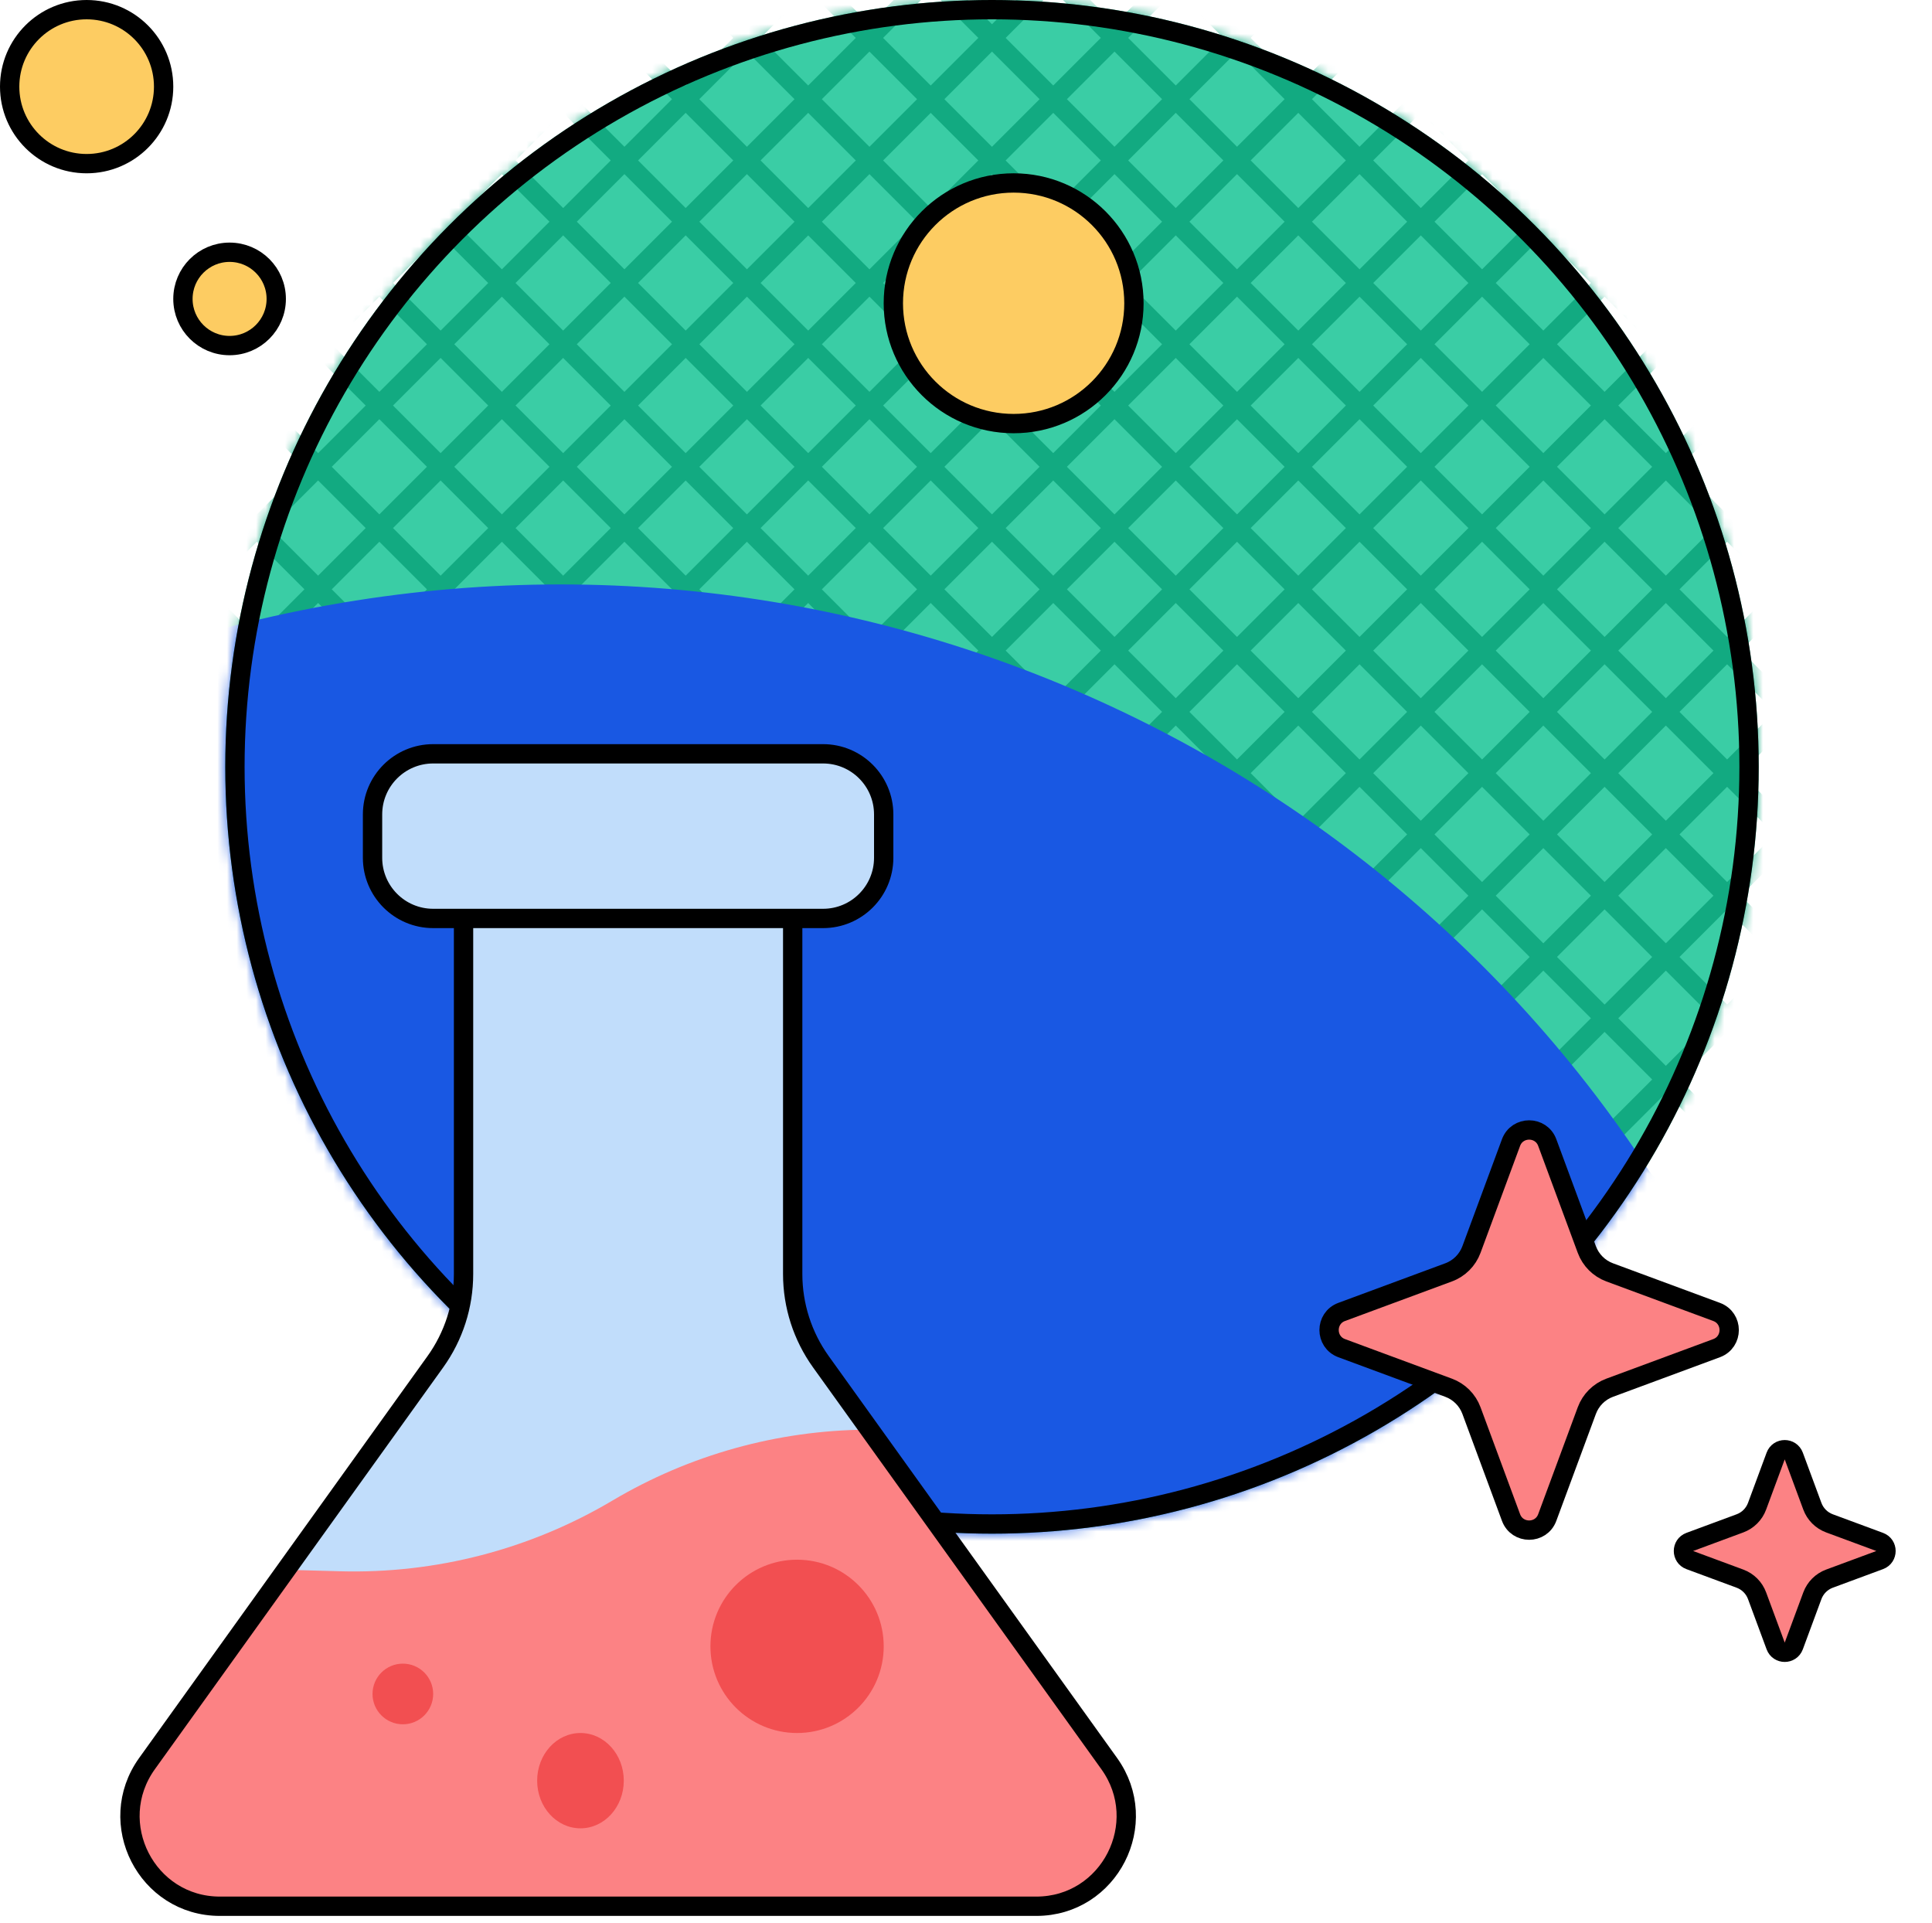 <svg width="200" height="199" viewBox="0 0 200 199" fill="none" xmlns="http://www.w3.org/2000/svg"><circle r="79.371" transform="matrix(-1 0 0 1 102.691 79.371)" fill="#3ACDA5"/><mask id="mask0_4763_14170" style="mask-type:alpha" maskUnits="userSpaceOnUse" x="23" y="0" width="160" height="159"><circle r="79.371" transform="matrix(-1 0 0 1 102.689 79.371)" fill="#3ACDA5"/></mask><g mask="url(#mask0_4763_14170)"><path d="M41.254 280.978L299.364 22.868M28.57 268.296L286.68 10.186M15.888 255.61L273.998 -2.5M3.204 242.928L261.314 -15.182M-9.48 230.242L248.63 -27.867M-22.164 217.56L235.946 -40.55M-34.846 204.878L223.264 -53.232M-47.53 192.192L210.58 -65.918M34.913 274.637L293.023 16.527M22.229 261.951L280.339 3.841M9.545 249.269L267.655 -8.841M-3.139 236.587L254.971 -21.523M-15.821 223.901L242.289 -34.209M-28.505 211.219L229.605 -46.891M-41.189 198.533L216.921 -59.577M-53.873 185.851L204.237 -72.259M-60.214 179.51L197.896 -78.6M-72.898 166.824L185.212 -91.285M-85.582 154.142L172.528 -103.968M-98.264 141.46L159.846 -116.65M-110.948 128.774L147.162 -129.335M-123.632 116.092L134.478 -142.018M-136.316 103.407L121.794 -154.703M-148.998 90.724L109.112 -167.385M-66.555 173.169L191.555 -84.941M-79.239 160.483L178.871 -97.626M-91.923 147.801L166.187 -110.309M-104.607 135.115L153.503 -122.994M-117.289 122.433L140.821 -135.677M-129.973 109.751L128.137 -148.359M-142.657 97.066L115.453 -161.044M-155.341 84.383L102.769 -173.727M-158.557 47.083L99.553 305.193M-145.873 34.401L112.237 292.511M-133.189 21.715L124.921 279.825M-120.505 9.033L137.605 267.143M-107.823 -3.649L150.287 254.461M-95.139 -16.335L162.971 241.775M-82.455 -29.017L175.655 229.093M-69.771 -41.703L188.339 216.407M-152.214 40.742L105.896 298.852M-139.532 28.06L118.578 286.17M-126.848 15.374L131.262 273.484M-114.164 2.692L143.946 260.802M-101.48 -9.994L156.63 248.116M-88.798 -22.676L169.312 235.434M-76.114 -35.358L181.996 222.752M-63.43 -48.044L194.68 210.066M-57.089 -54.385L201.021 203.725M-44.405 -67.067L213.705 191.043M-31.721 -79.753L226.389 178.357M-19.037 -92.435L239.073 165.675M-6.355 -105.121L251.755 152.989M6.329 -117.803L264.439 140.307M19.013 -130.485L277.123 127.625M31.697 -143.171L289.807 114.939M-50.746 -60.726L207.364 197.384M-38.062 -73.412L220.048 184.698M-25.38 -86.094L232.73 172.016M-12.696 -98.776L245.414 159.334M-0.012 -111.462L258.098 146.648M12.672 -124.144L270.782 133.966M25.354 -136.829L283.464 121.28M38.038 -149.512L296.148 108.598" stroke="#12AA81" stroke-width="2" stroke-linecap="round"/><path d="M107.465 175.376C132.938 163.188 155.472 146.743 174.4 127.184C144.736 76.006 83.044 48.99 22.657 65.171C-30.751 79.481 -68.149 123.566 -76.149 174.488C-29.441 194.68 24.316 199.833 77.487 185.586C87.839 182.812 97.843 179.39 107.465 175.376Z" fill="#1958E3"/></g><circle r="78.371" transform="matrix(-1 0 0 1 102.691 79.371)" stroke="black" stroke-width="2"/><path d="M91.48 84.302C91.48 80.834 88.669 78.023 85.202 78.023L44.843 78.023C41.376 78.023 38.565 80.834 38.565 84.302V88.786C38.565 92.253 41.376 95.064 44.843 95.064H47.986V131.87C47.986 135.128 46.965 138.304 45.068 140.948L15.221 182.537C10.795 188.703 15.188 197.306 22.762 197.306H107.283C114.857 197.306 119.25 188.703 114.824 182.537L84.978 140.948C83.08 138.304 82.059 135.128 82.059 131.87V95.064H85.202C88.669 95.064 91.48 92.253 91.48 88.786V84.302Z" fill="#C1DDFB"/><path d="M89.742 147.977L114.824 182.65C119.25 188.769 114.857 197.304 107.283 197.304L22.762 197.304C15.188 197.304 10.795 188.769 15.221 182.65L29.807 162.486L35.216 162.634C45.115 162.905 54.888 160.367 63.403 155.314C71.388 150.576 80.478 148.05 89.742 147.977Z" fill="#FC8284"/><path d="M47.986 95.064V131.87C47.986 135.128 46.965 138.304 45.068 140.948L15.221 182.537C10.795 188.703 15.188 197.306 22.762 197.306H107.283C114.857 197.306 119.25 188.703 114.824 182.537L84.978 140.948C83.08 138.304 82.059 135.128 82.059 131.87V95.064M47.986 95.064H44.843C41.376 95.064 38.565 92.253 38.565 88.786V84.302C38.565 80.834 41.376 78.023 44.843 78.023L85.202 78.023C88.669 78.023 91.48 80.834 91.48 84.302V88.786C91.48 92.253 88.669 95.064 85.202 95.064H82.059M47.986 95.064L82.059 95.064" stroke="black" stroke-width="2"/><circle cx="82.512" cy="170.406" r="8.969" fill="#F24F51"/><circle cx="8.969" cy="8.969" r="7.969" fill="#FDCC62" stroke="black" stroke-width="2"/><circle cx="23.767" cy="30.939" r="4.83" fill="#FDCC62" stroke="black" stroke-width="2"/><circle cx="104.931" cy="31.39" r="12.453" fill="#FDCC62" stroke="black" stroke-width="2"/><circle cx="41.703" cy="175.334" r="3.139" fill="#F24F51"/><ellipse cx="60.09" cy="184.308" rx="4.484" ry="4.933" fill="#F24F51"/><path d="M160.172 118.263C159.528 116.522 157.065 116.522 156.42 118.263L152.325 129.332C151.919 130.427 151.056 131.29 149.961 131.695L138.892 135.791C137.151 136.435 137.151 138.898 138.892 139.542L149.961 143.638C151.056 144.043 151.919 144.907 152.325 146.002L156.42 157.07C157.065 158.812 159.528 158.812 160.172 157.07L164.268 146.002C164.673 144.907 165.536 144.043 166.631 143.638L177.7 139.542C179.441 138.898 179.441 136.435 177.7 135.791L166.631 131.695C165.536 131.29 164.673 130.427 164.268 129.332L160.172 118.263Z" fill="#FC8284" stroke="black" stroke-width="2"/><path d="M185.691 150.705C185.369 149.834 184.138 149.834 183.816 150.705L181.892 155.902C181.589 156.723 180.941 157.371 180.12 157.675L174.923 159.598C174.052 159.92 174.052 161.151 174.923 161.474L180.12 163.397C180.941 163.701 181.589 164.348 181.892 165.169L183.816 170.366C184.138 171.237 185.369 171.237 185.691 170.366L187.614 165.169C187.918 164.348 188.566 163.701 189.387 163.397L194.584 161.474C195.455 161.151 195.455 159.92 194.584 159.598L189.387 157.675C188.566 157.371 187.918 156.723 187.614 155.902L185.691 150.705Z" fill="#FC8284" stroke="black" stroke-width="2"/></svg>